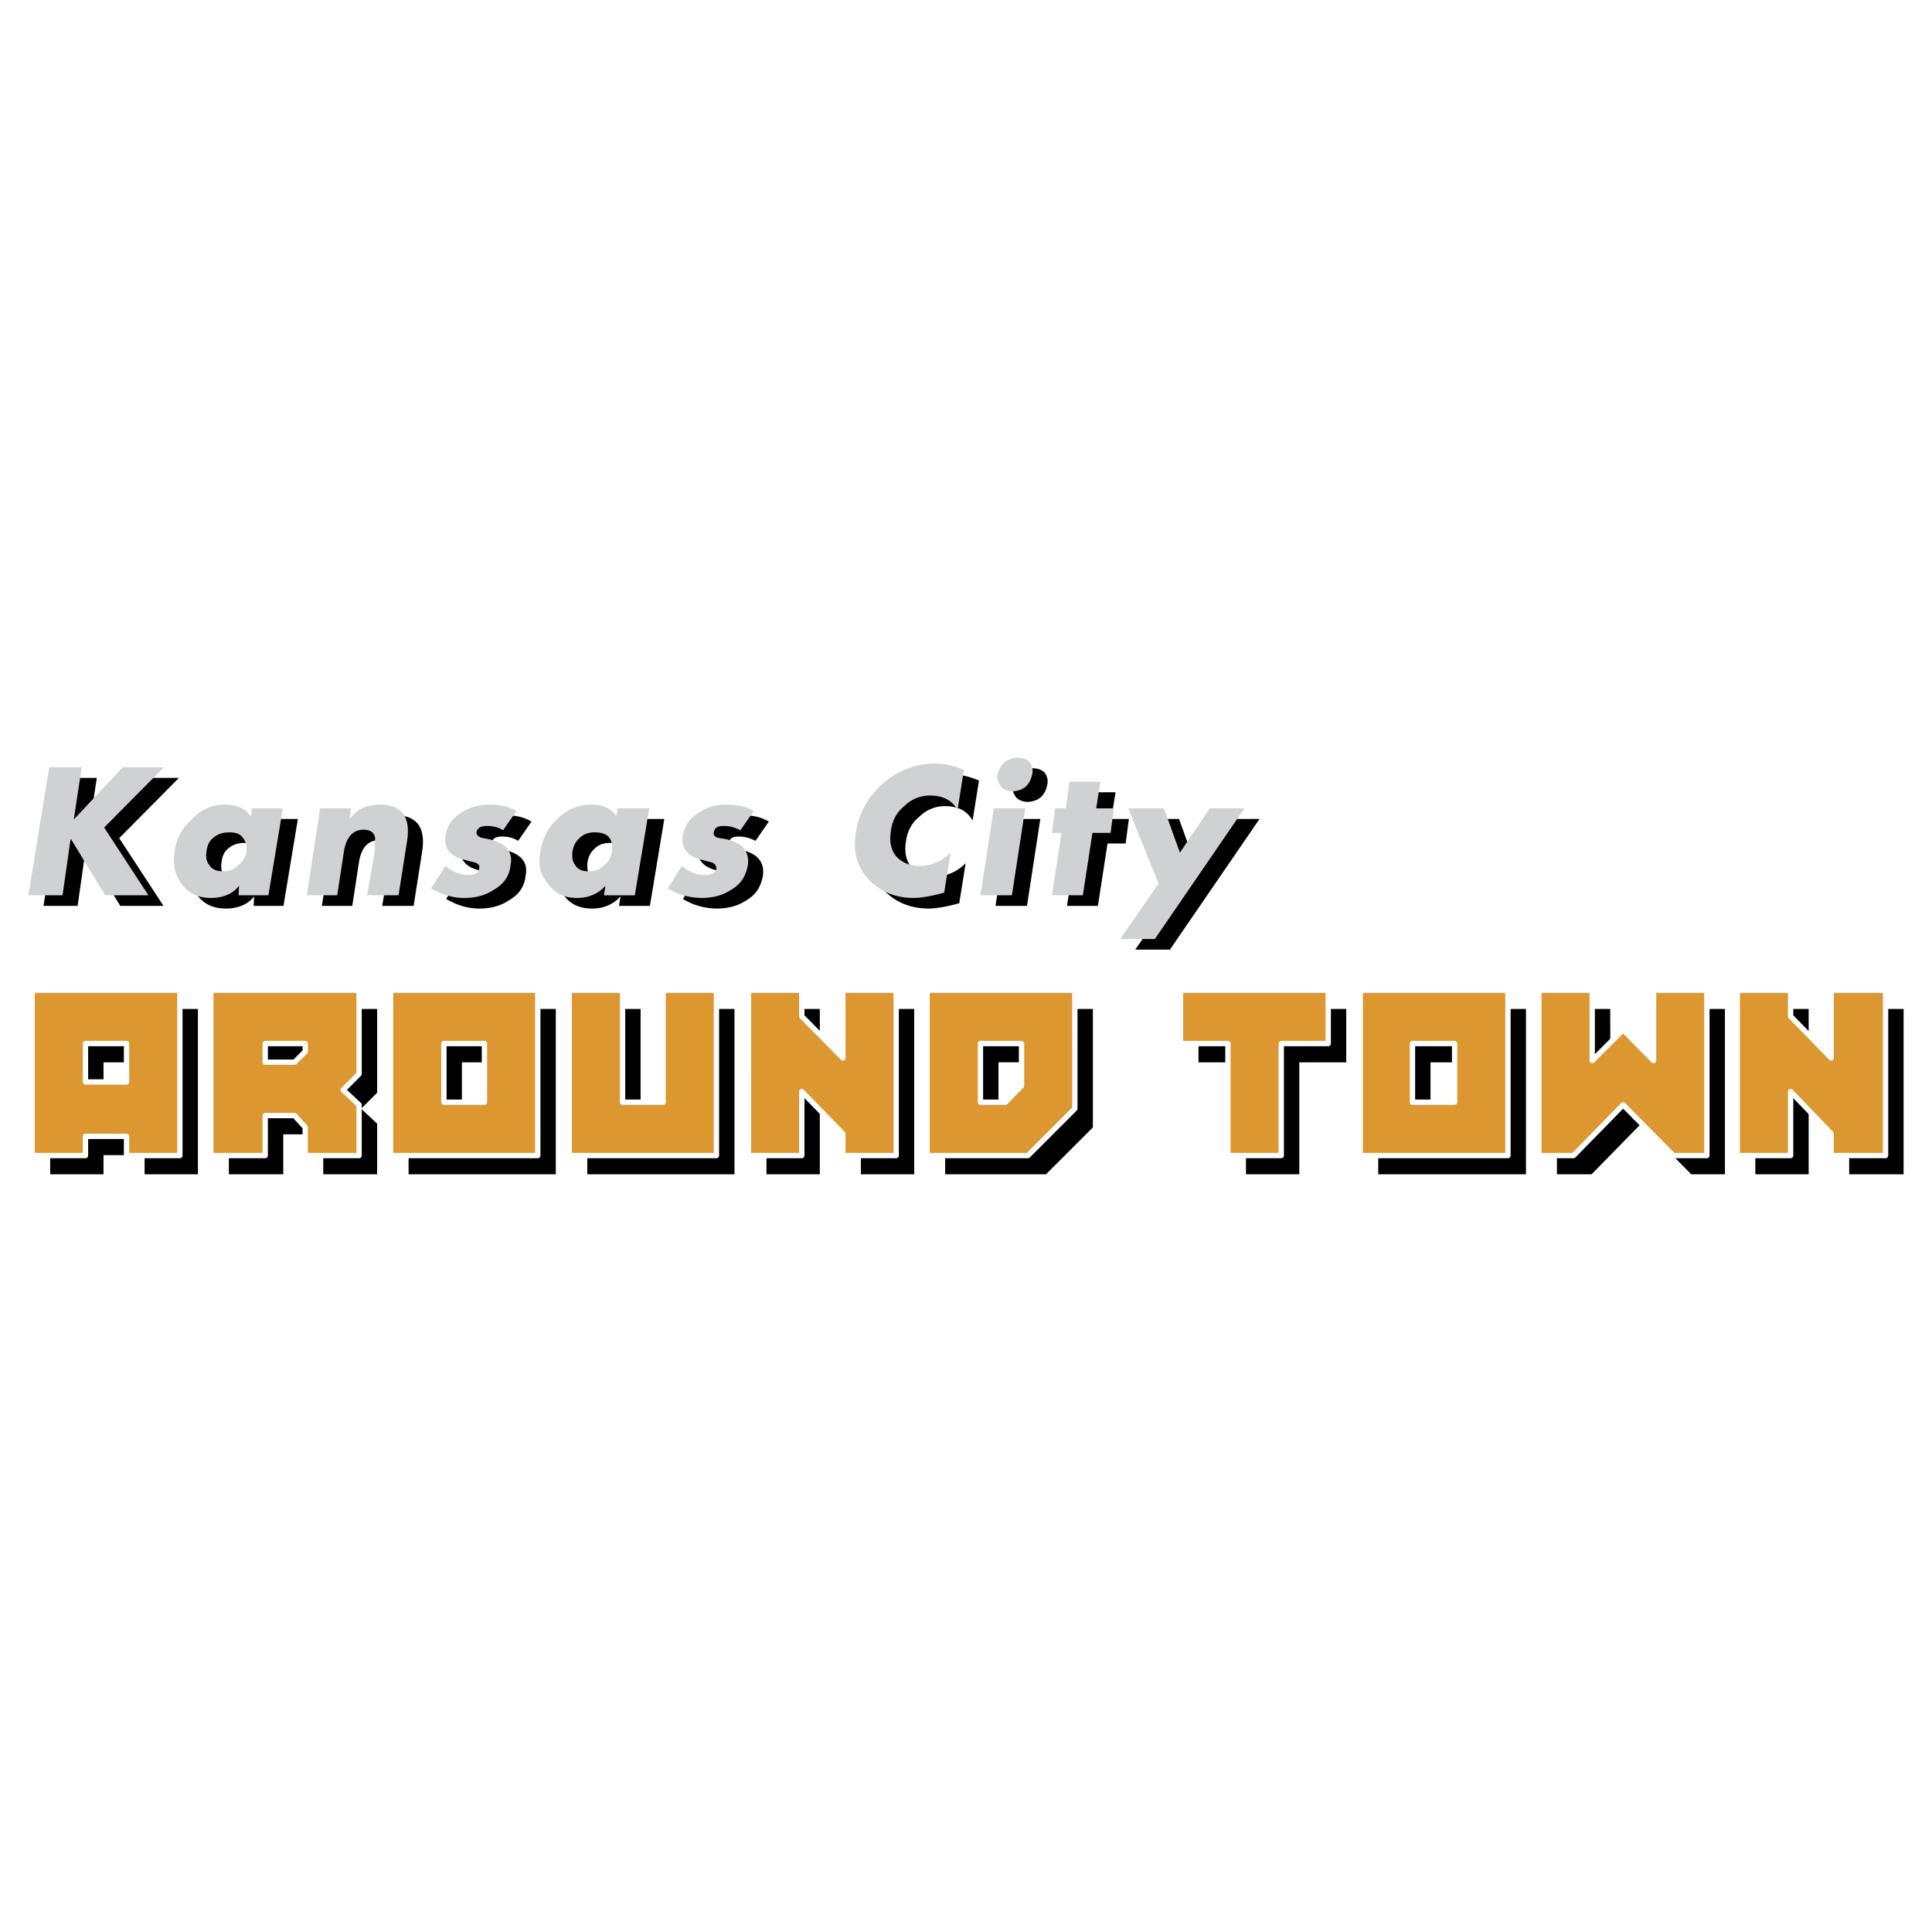 <svg xmlns="http://www.w3.org/2000/svg" width="2500" height="2500" viewBox="0 0 192.756 192.756"><g fill-rule="evenodd" clip-rule="evenodd"><path fill="#fff" d="M0 0h192.756v192.756H0V0z"/><path d="M17.854 77.609l-5.96 6.013 4.417 6.758H12l-3.405-5.588h-.053l-.799 5.588H4.337l2.076-12.771h3.246l-.798 5.215 4.895-5.215h4.098zM23.973 81.333c-1.277 0-2.341.426-3.299 1.437-.958.851-1.596 1.916-1.756 3.246-.213 1.277.053 2.342.692 3.193.691 1.011 1.703 1.437 2.927 1.437s2.235-.426 2.82-1.224l-.054.958h2.98l1.437-8.673h-3.086l-.106.798c-.532-.798-1.437-1.172-2.555-1.172zm1.33 6.014c-.479.479-.904.639-1.543.639-.585 0-1.117-.16-1.384-.639-.266-.319-.372-.798-.266-1.331.053-.585.266-1.064.691-1.383.426-.373.958-.532 1.597-.532s1.064.16 1.33.532c.267.319.426.798.373 1.383-.105.532-.372 1.011-.798 1.331zM41.267 90.38h-3.139l.745-4.257.053-1.437c-.053-.585-.532-.852-1.118-.852-1.064 0-1.703.692-1.969 2.022l-.691 4.523h-3.033l1.331-8.673h3.086l-.16 1.064c.798-1.011 1.756-1.437 3.033-1.437 2.182 0 3.087 1.224 2.714 3.619l-.852 5.428zM50.313 81.333c1.064 0 1.916.16 2.714.639l-1.33 1.916c-.426-.266-.958-.426-1.597-.426-.585 0-.958.16-1.064.639 0 .266.213.426.479.532l.798.16c1.65.373 2.395 1.224 2.128 2.554-.106 1.17-.745 1.969-1.703 2.501-.798.532-1.756.798-2.927.798-1.224 0-2.288-.373-3.299-.958l1.437-2.235c.798.638 1.49.905 2.288.905.639 0 1.011-.213 1.064-.639.106-.266-.053-.532-.532-.639l-1.224-.319c-1.224-.373-1.756-1.171-1.596-2.341.16-.958.692-1.756 1.596-2.288.8-.532 1.705-.799 2.768-.799zM66.277 81.707h-3.139l-.16.798c-.426-.798-1.331-1.171-2.501-1.171-1.224 0-2.395.426-3.352 1.437-.958.851-1.49 1.916-1.703 3.246-.267 1.277 0 2.342.745 3.193.692 1.011 1.65 1.437 2.927 1.437 1.118 0 2.128-.426 2.82-1.224l-.16.958h3.086l1.437-8.674zm-4.469 5.64c-.426.479-.958.639-1.597.639-.585 0-1.064-.16-1.33-.639-.267-.319-.32-.798-.267-1.331.106-.532.267-.958.745-1.383.426-.373.852-.532 1.49-.532s1.17.16 1.437.532c.266.319.319.798.266 1.383-.106.532-.265 1.011-.744 1.331zM73.887 81.333c1.17 0 2.022.16 2.82.639l-1.331 1.916c-.532-.266-1.064-.426-1.649-.426-.639 0-.905.16-1.011.639-.053.266.106.426.373.532l.905.16c1.596.373 2.288 1.224 2.128 2.554-.213 1.17-.745 1.969-1.703 2.501-.799.532-1.756.798-2.927.798a6.494 6.494 0 0 1-3.353-.958l1.384-2.235c.798.638 1.543.905 2.341.905.585 0 1.064-.213 1.118-.639 0-.266-.16-.532-.532-.639l-1.224-.319c-1.224-.373-1.756-1.171-1.597-2.341.16-.958.692-1.756 1.597-2.288a4.738 4.738 0 0 1 2.661-.799zM97.035 81.866c-.533-.958-1.437-1.437-2.768-1.437-.958 0-1.862.372-2.554 1.064-.798.638-1.224 1.543-1.33 2.501-.16.958 0 1.862.532 2.501.533.585 1.331.958 2.289.958 1.17 0 2.235-.426 3.139-1.33l-.638 3.991c-1.331.373-2.395.532-3.033.532-1.862 0-3.353-.639-4.523-1.862-1.117-1.224-1.596-2.821-1.224-4.789.266-1.863 1.17-3.353 2.554-4.683 1.543-1.331 3.299-2.075 5.268-2.075.958 0 1.916.213 2.927.638l-.639 3.991zM101.717 77.077c.48-.266.906-.426 1.33-.426.48 0 .906.16 1.172.426.266.373.373.798.266 1.224-.105.479-.266.905-.691 1.277a2.169 2.169 0 0 1-1.277.426c-.426 0-.852-.16-1.117-.426-.266-.372-.479-.798-.373-1.277.106-.426.371-.852.69-1.224zm2.076 4.63l-1.33 8.673h-3.141l1.332-8.673h3.139zM110.498 84.154l-.959 6.226h-3.086l.959-6.226h-.959l.32-2.447h1.065l.371-2.662h3.088l-.426 2.662h1.756l-.32 2.447h-1.809zM114.062 81.707h3.567l1.596 4.416 2.98-4.416h3.459l-8.941 13.037h-3.459l3.832-5.535-3.034-7.502zM5.006 100.666v16.496h5.321v-1.914h4.098v1.914h5.321v-16.496H5.006zm5.322 5.322h4.098v3.832h-4.098v-3.832zM32.251 106.787l-1.064 1.062H28.26v-1.861h3.991v.799zm5.374-6.121H22.833v16.496h5.428v-3.99h2.927l1.064 1.17v2.82h5.374v-5.055l-1.596-1.49 1.596-1.596v-8.355h-.001zM46.086 105.988h4.044v5.854h-4.044v-5.854zm-5.321 11.174h14.687v-16.496H40.765v16.496zM58.591 100.666h5.322v11.176h4.044v-11.176h5.322v16.496H58.591v-16.496zM91.211 117.162H85.89v-2.182l-4.098-4.203v6.385h-5.321v-16.496h5.321v2.607l4.098 4.153v-6.76h5.321v16.496zM109.037 100.666H94.298v16.496h10.058l4.682-4.682v-11.814h-.001zm-5.32 9.525l-1.598 1.65h-2.5v-5.854h4.098v4.204zM134.314 105.988h-4.683v11.174h-5.32v-11.174h-4.737v-5.322h14.74v5.322zM142.721 105.988h4.205v5.854h-4.205v-5.854zm-5.215 11.174h14.74v-16.496h-14.74v16.496zM155.334 100.666h5.32v7.025l3.086-3.086 3.033 3.086v-7.025h5.323v16.496h-3.354l-5.002-5.055-4.949 5.055h-3.457v-16.496zM184.494 107.426v-6.76h5.428v16.496h-5.428v-2.182l-4.045-4.203v6.385h-5.32v-16.496h5.32v2.607l4.045 4.153z"/><path fill="#d0d1d3" d="M16.351 76.551l-5.96 6.013 4.417 6.758h-4.31l-3.406-5.587h-.053l-.799 5.587H2.834L4.91 76.551h3.246l-.798 5.215 4.895-5.215h4.098zM22.47 80.276c-1.277 0-2.341.426-3.299 1.437-.958.852-1.596 1.916-1.756 3.246-.213 1.277.053 2.342.692 3.193.691 1.011 1.703 1.437 2.927 1.437s2.235-.426 2.82-1.224l-.054.957h2.98l1.437-8.673h-3.086l-.106.798c-.532-.798-1.437-1.171-2.555-1.171zm1.33 6.013c-.479.479-.904.639-1.543.639-.585 0-1.117-.16-1.384-.639-.266-.319-.372-.798-.266-1.331.053-.585.266-1.064.691-1.383.426-.373.958-.532 1.597-.532s1.064.16 1.33.532c.267.319.426.798.373 1.383-.105.533-.372 1.012-.798 1.331zM39.764 89.322h-3.14l.746-4.257.053-1.437c-.053-.585-.532-.851-1.118-.851-1.064 0-1.703.691-1.969 2.022l-.691 4.523h-3.033l1.331-8.673h3.086l-.16 1.064c.798-1.011 1.755-1.437 3.033-1.437 2.182 0 3.087 1.224 2.714 3.619l-.852 5.427zM48.811 80.276c1.064 0 1.916.16 2.714.639l-1.33 1.916c-.426-.266-.958-.425-1.597-.425-.585 0-.958.16-1.064.638 0 .266.213.426.479.532l.798.16c1.65.373 2.395 1.224 2.128 2.554-.106 1.17-.745 1.969-1.703 2.501-.798.532-1.756.798-2.927.798-1.224 0-2.288-.373-3.299-.958l1.437-2.235c.798.638 1.49.905 2.288.905.639 0 1.011-.213 1.064-.639.107-.266-.053-.532-.532-.639l-1.224-.319c-1.224-.373-1.756-1.171-1.596-2.341.16-.958.692-1.756 1.596-2.289.799-.532 1.704-.798 2.768-.798zM64.774 80.649h-3.139l-.16.798c-.425-.798-1.33-1.171-2.501-1.171-1.224 0-2.395.426-3.352 1.437-.958.852-1.49 1.916-1.703 3.246-.267 1.277 0 2.342.745 3.193.692 1.011 1.65 1.437 2.927 1.437 1.118 0 2.128-.426 2.82-1.224l-.16.958h3.086l1.437-8.674zm-4.469 5.64c-.426.479-.958.639-1.597.639-.585 0-1.064-.16-1.33-.639-.267-.319-.32-.798-.267-1.331.106-.532.267-.958.745-1.383.426-.373.852-.532 1.49-.532.639 0 1.171.16 1.437.532.266.319.319.798.266 1.383-.106.533-.265 1.012-.744 1.331zM72.384 80.276c1.17 0 2.022.16 2.82.639l-1.331 1.916c-.532-.266-1.064-.425-1.649-.425-.639 0-.905.16-1.011.638-.053.266.106.426.373.532l.905.16c1.596.373 2.288 1.224 2.128 2.554-.213 1.17-.745 1.969-1.703 2.501-.799.532-1.756.798-2.927.798a6.494 6.494 0 0 1-3.353-.958l1.383-2.235c.798.638 1.543.905 2.341.905.585 0 1.064-.213 1.117-.639 0-.266-.159-.532-.532-.639l-1.224-.319c-1.224-.373-1.756-1.171-1.597-2.341.16-.958.692-1.756 1.597-2.289a4.746 4.746 0 0 1 2.663-.798zM95.532 80.808c-.532-.958-1.437-1.437-2.767-1.437-.958 0-1.862.372-2.554 1.064-.798.638-1.224 1.543-1.33 2.501-.16.958 0 1.862.532 2.501.533.585 1.331.958 2.288.958 1.171 0 2.235-.426 3.14-1.33l-.639 3.991c-1.33.373-2.394.532-3.033.532-1.862 0-3.353-.639-4.523-1.862-1.117-1.224-1.596-2.82-1.224-4.789.266-1.863 1.17-3.353 2.554-4.683 1.543-1.331 3.299-2.075 5.268-2.075.958 0 1.916.213 2.927.639l-.639 3.99zM100.215 76.019c.479-.266.904-.426 1.33-.426.479 0 .904.16 1.17.426.268.373.373.798.268 1.224-.107.479-.268.905-.693 1.277a2.158 2.158 0 0 1-1.275.426c-.426 0-.852-.16-1.119-.426-.266-.372-.479-.798-.371-1.277.104-.426.37-.851.69-1.224zm2.074 4.63l-1.33 8.673H97.82l1.33-8.673h3.139zM108.994 83.096l-.957 6.226h-3.086l.957-6.226h-.957l.319-2.447h1.064l.373-2.661h3.086l-.426 2.661h1.756l-.318 2.447h-1.811zM112.561 80.649h3.564l1.596 4.416 2.98-4.416h3.459l-8.939 13.037h-3.459l3.832-5.534-3.033-7.503z"/><path d="M3.207 98.795v16.496h5.321v-1.916h4.098v1.916h5.321V98.795H3.207zm5.321 5.32h4.098v3.832H8.528v-3.832zM30.453 104.914l-1.064 1.064h-2.927v-1.863h3.991v.799zm5.374-6.119H21.034v16.496h5.428v-3.992h2.927l1.064 1.172v2.82h5.374v-5.057l-1.596-1.488 1.596-1.598v-8.353zM44.288 104.115h4.044v5.854h-4.044v-5.854zm-5.322 11.176h14.687V98.795H38.966v16.496zM56.792 98.795h5.322v11.174h4.044V98.795h5.321v16.496H56.792V98.795zM89.412 115.291h-5.321v-2.182l-4.097-4.205v6.387h-5.322V98.795h5.322v2.607l4.097 4.151v-6.758h5.321v16.496zM107.238 98.795h-14.74v16.496h10.058l4.682-4.684V98.795zm-5.32 9.525l-1.598 1.648h-2.5v-5.854h4.098v4.206zM132.516 104.115h-4.684v11.176h-5.322v-11.176h-4.735v-5.32h14.741v5.32zM140.922 104.115h4.205v5.854h-4.205v-5.854zm-5.215 11.176h14.74V98.795h-14.74v16.496zM153.533 98.795h5.322v7.023l3.086-3.086 3.034 3.086v-7.023h5.322v16.496h-3.354l-5.002-5.057-4.949 5.057h-3.459V98.795zM182.695 105.553v-6.758h5.428v16.496h-5.428v-2.182l-4.045-4.205v6.387h-5.322V98.795h5.322v2.607l4.045 4.151z" fill="#dc9731" stroke="#fff" stroke-width=".532" stroke-linecap="round" stroke-linejoin="round" stroke-miterlimit="2.613"/></g></svg>